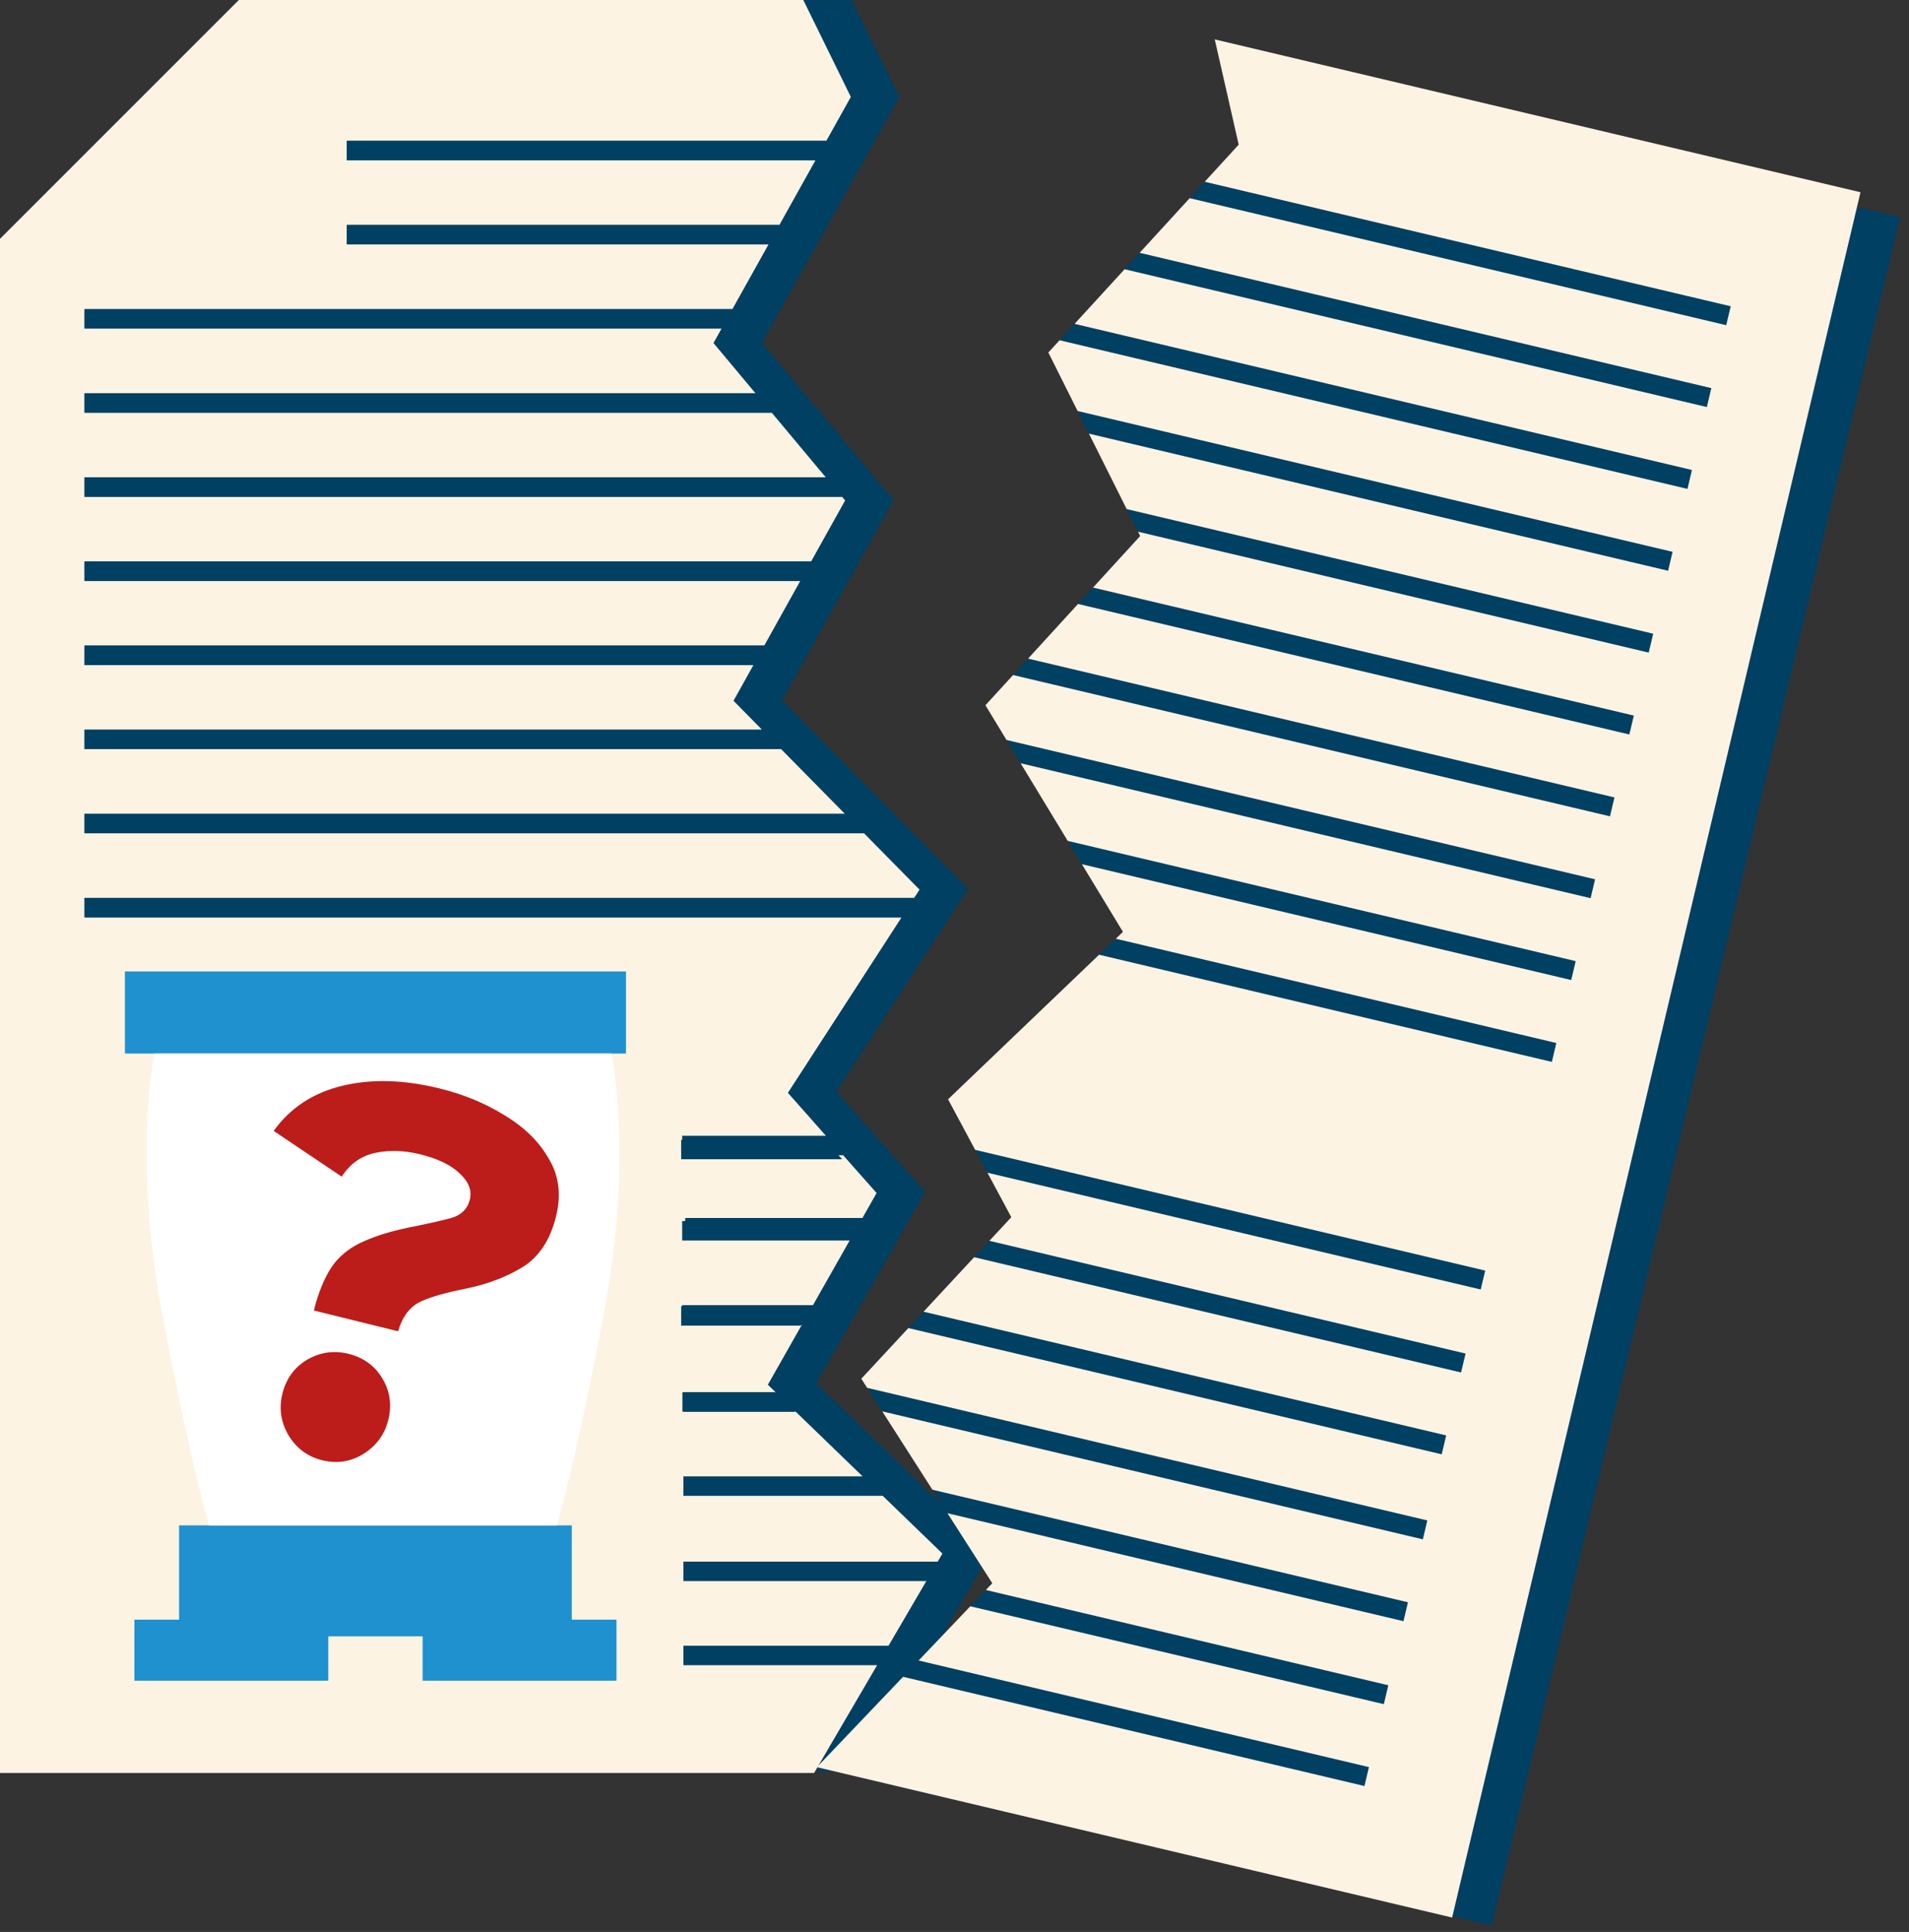 <svg width="167" height="169" viewBox="0 0 167 169" fill="none" xmlns="http://www.w3.org/2000/svg">
<rect x="0" y="0" width="167" height="169" fill="#333333" stroke="none"/>
<g clip-path="url(#clip0_64_2)">
<path d="M74.519 0.017H25.279H25.14L4.246 20.886V154.934H75.462L80.978 145.515L81.974 143.816L85.283 138.164L86.277 136.467L86.689 135.762L81.463 130.713L79.704 129.016L73.855 123.364L72.097 121.667L71.417 121.01L74.402 115.756L75.365 114.059L78.574 108.407L79.54 106.708L80.931 104.257L78.003 100.956L76.499 99.259L73.171 95.506L83.115 80.174L84.216 78.476L84.687 77.751L79.828 72.823L78.154 71.125L72.579 65.474L70.908 63.776L68.414 61.248L70.158 58.123L71.103 56.425L74.255 50.774L75.203 49.076L78.177 43.745L77.908 43.422L76.486 41.725L71.755 36.074L70.332 34.374L66.662 29.991L67.371 28.723L68.318 27.025L71.476 21.373L72.425 19.674L75.584 14.023L76.533 12.325L78.677 8.486L74.519 0.017Z" fill="#004062"/>
<path d="M70.273 0H21.033H20.895L0 20.892V155.094H71.217L76.732 145.664H59.785V143.963H77.728L81.037 138.305H59.785V136.605H82.031L82.444 135.9L77.217 130.846H59.785V129.146H75.459L69.609 123.488H59.785V121.789H67.852L67.172 121.131L70.156 115.871H59.678V114.172H71.119L74.328 108.514H59.678V106.812H75.295L76.686 104.359L73.758 101.055H59.678V99.355H72.254L68.926 95.598L78.869 80.248H7.395V78.549H79.971L80.441 77.822L75.582 72.889H7.395V71.189H73.908L68.334 65.531H7.395V63.832H66.662L64.168 61.301L65.912 58.172H7.395V56.473H66.858L70.01 50.814H7.395V49.115H70.957L73.932 43.777L73.662 43.455H7.395V41.756H72.24L67.51 36.097H7.395V34.396H66.086L62.416 30.008L63.125 28.738H7.395V27.039H64.072L67.231 21.381H30.34V19.68H68.18L71.338 14.021H30.34V12.322H72.287L74.432 8.478L70.273 0ZM10.926 84.982H54.762V92.16H53.492C53.925 94.492 55.127 102.731 52.813 114.959C50.715 126.036 49.371 131.101 48.717 133.434H50.02V141.682H53.93V147.019H36.973V143.139H28.715V147.019H11.758V141.682H15.668V133.434H18.289C17.635 131.101 16.291 126.036 14.194 114.959C11.879 102.731 13.079 94.492 13.512 92.16H10.926V84.982Z" fill="#FCF3E3"/>
<path d="M58.05 82.413H7.036C6.409 82.413 5.902 82.921 5.902 83.547V150.139C5.902 150.765 6.409 151.272 7.036 151.272H58.05C58.676 151.272 59.184 150.765 59.184 150.139V83.547C59.184 82.921 58.676 82.413 58.05 82.413Z" fill="#FCF3E3"/>
<path d="M15.668 133.434V141.682H11.758V147.02H28.715V143.139H36.973V147.02H53.93V141.682H50.02V133.434H48.717H18.289H15.668Z" fill="#1E91CE"/>
<path d="M10.926 84.982V92.16H13.512H53.492H54.762V84.982H10.926Z" fill="#1E91CE"/>
<path d="M53.492 92.16H13.512C13.079 94.492 11.878 102.731 14.193 114.959C16.29 126.036 17.635 131.101 18.289 133.434H48.717C49.371 131.101 50.715 126.036 52.813 114.959C55.127 102.731 53.925 94.492 53.492 92.16Z" fill="white"/>
<path d="M27.462 114.64L27.603 114.067C28.044 112.554 28.589 111.372 29.238 110.519C29.92 109.673 30.789 109.026 31.845 108.578C32.909 108.097 34.224 107.695 35.79 107.372C37.459 107.041 38.711 106.758 39.545 106.525C40.387 106.26 40.907 105.729 41.103 104.934C41.299 104.138 40.998 103.371 40.201 102.634C39.435 101.905 38.288 101.352 36.76 100.975C35.359 100.629 34.035 100.59 32.787 100.856C31.571 101.13 30.607 101.821 29.894 102.929L23.941 98.928C25.382 96.919 27.378 95.604 29.929 94.984C32.48 94.363 35.331 94.442 38.483 95.219C40.584 95.737 42.484 96.527 44.181 97.587C45.886 98.615 47.163 99.876 48.011 101.368C48.898 102.837 49.11 104.51 48.647 106.389C48.129 108.49 47.136 109.985 45.667 110.872C44.238 111.735 42.582 112.357 40.698 112.737C39.1 113.052 37.849 113.402 36.944 113.787C36.038 114.171 35.384 114.905 34.982 115.988L34.817 116.454L27.462 114.64ZM28.184 127.737C26.91 127.422 25.926 126.69 25.23 125.539C24.566 124.396 24.392 123.187 24.706 121.914C25.027 120.609 25.744 119.62 26.855 118.949C27.999 118.285 29.207 118.11 30.48 118.424C31.786 118.746 32.774 119.463 33.446 120.574C34.117 121.685 34.292 122.894 33.97 124.199C33.656 125.472 32.94 126.461 31.82 127.164C30.701 127.868 29.489 128.058 28.184 127.737Z" fill="#BC1D1A"/>
<path d="M67.763 121.789H59.697V123.488H69.521L67.763 121.789Z" fill="#004062"/>
<path d="M71.031 114.26H59.589V115.959H70.068L71.031 114.26Z" fill="#004062"/>
<path d="M75.561 106.547H59.943V108.248H74.594L75.561 106.547Z" fill="#004062"/>
<path d="M72.165 99.71H59.589V101.409H73.669L72.165 99.71Z" fill="#004062"/>
<path d="M79.971 78.549H7.395V80.248H78.869L79.971 78.549Z" fill="#004062"/>
<path d="M73.908 71.189H7.395V72.889H75.582L73.908 71.189Z" fill="#004062"/>
<path d="M66.662 63.832H7.395V65.531H68.334L66.662 63.832Z" fill="#004062"/>
<path d="M66.858 56.473H7.395V58.172H65.912L66.858 56.473Z" fill="#004062"/>
<path d="M70.957 49.115H7.395V50.815H70.01L70.957 49.115Z" fill="#004062"/>
<path d="M72.24 41.756H7.395V43.455H73.662L72.24 41.756Z" fill="#004062"/>
<path d="M66.086 34.397H7.395V36.097H67.51L66.086 34.397Z" fill="#004062"/>
<path d="M64.072 27.039H7.395V28.738H63.125L64.072 27.039Z" fill="#004062"/>
<path d="M68.18 19.68H30.34V21.381H67.231L68.18 19.68Z" fill="#004062"/>
<path d="M72.287 12.322H30.34V14.021H71.338L72.287 12.322Z" fill="#004062"/>
<path d="M109.738 5.749L111.832 14.868L108.859 18.083L107.544 19.503L103.168 24.236L101.852 25.659L97.475 30.391L96.162 31.812L95.18 32.874L97.74 37.94L98.734 39.904L102.034 46.436L103.026 48.398L103.214 48.77L99.09 53.235L97.777 54.657L93.406 59.391L92.094 60.812L89.677 63.43L91.521 66.438L92.756 68.457L96.877 75.181L98.115 77.2L101.707 83.063L101.082 83.656L99.618 85.042L86.407 97.566L88.78 101.946L89.852 103.927L91.939 107.78L90.021 109.826L88.689 111.245L84.262 115.966L82.934 117.384L78.818 121.772L79.328 122.561L80.647 124.6L85.036 131.386L86.356 133.425L90.277 139.488L89.714 140.074L88.355 141.484L83.832 146.182L82.471 147.594L74.932 155.424L130.503 168.45L166.228 18.99L109.738 5.749Z" fill="#004062"/>
<path d="M80.361 145.254L79 146.68L119.363 156.235L119.755 154.579L80.361 145.254Z" fill="#004062"/>
<path d="M86.243 139.086L84.884 140.511L121.059 149.073L121.45 147.42L86.243 139.086Z" fill="#004062"/>
<path d="M81.566 130.314L82.885 132.372L122.777 141.815L123.168 140.161L81.566 130.314Z" fill="#004062"/>
<path d="M75.858 121.402L77.177 123.46L124.471 134.655L124.863 133.002L75.858 121.402Z" fill="#004062"/>
<path d="M80.792 114.742L79.464 116.174L126.122 127.218L126.513 125.565L80.792 114.742Z" fill="#004062"/>
<path d="M86.55 108.542L85.218 109.975L127.816 120.058L128.208 118.403L86.55 108.542Z" fill="#004062"/>
<path d="M85.309 100.585L86.381 102.585L129.534 112.8L129.926 111.147L85.309 100.585Z" fill="#004062"/>
<path d="M97.611 82.116L96.147 83.516L135.756 92.891L136.147 91.238L97.611 82.116Z" fill="#004062"/>
<path d="M93.406 73.558L94.644 75.597L137.451 85.73L137.843 84.076L93.406 73.558Z" fill="#004062"/>
<path d="M88.05 64.729L89.286 66.768L139.146 78.57L139.537 76.917L88.05 64.729Z" fill="#004062"/>
<path d="M89.935 57.613L88.624 59.049L140.841 71.409L141.233 69.755L89.935 57.613Z" fill="#004062"/>
<path d="M95.619 51.398L94.306 52.833L142.536 64.249L142.927 62.595L95.619 51.398Z" fill="#004062"/>
<path d="M98.563 44.532L99.555 46.513L144.231 57.088L144.622 55.434L98.563 44.532Z" fill="#004062"/>
<path d="M94.269 35.953L95.263 37.936L145.926 49.928L146.318 48.273L94.269 35.953Z" fill="#004062"/>
<path d="M94.005 28.329L92.691 29.764L147.621 42.767L148.012 41.113L94.005 28.329Z" fill="#004062"/>
<path d="M99.697 22.114L98.381 23.551L149.315 35.607L149.707 33.952L99.697 22.114Z" fill="#004062"/>
<path d="M105.388 15.9L104.073 17.335L151.011 28.446L151.402 26.792L105.388 15.9Z" fill="#004062"/>
<path d="M106.267 3.446L108.361 12.654L105.389 15.9L151.402 26.792L151.011 28.446L104.073 17.335L99.697 22.114L149.708 33.952L149.316 35.607L98.381 23.551L94.005 28.329L148.012 41.113L147.621 42.767L92.692 29.765L91.709 30.837L94.27 35.953L146.318 48.273L145.926 49.928L95.263 37.936L98.563 44.532L144.622 55.434L144.231 57.088L99.555 46.513L99.743 46.888L95.619 51.398L142.927 62.596L142.536 64.249L94.306 52.833L89.935 57.613L141.232 69.755L140.841 71.409L88.624 59.049L86.206 61.692L88.05 64.729L139.537 76.917L139.146 78.57L89.285 66.768L93.406 73.558L137.843 84.076L137.451 85.73L94.644 75.597L98.236 81.517L97.611 82.116L136.148 91.238L135.756 92.891L96.147 83.516L82.936 96.162L85.309 100.586L129.925 111.147L129.534 112.8L86.381 102.585L88.469 106.476L86.55 108.543L128.208 118.403L127.816 120.059L85.218 109.975L80.792 114.742L126.513 125.565L126.121 127.218L79.463 116.174L75.348 120.605L75.858 121.402L124.863 133.002L124.471 134.655L77.177 123.46L81.566 130.314L123.168 140.161L122.777 141.815L82.885 132.372L86.806 138.495L86.243 139.086L121.45 147.42L121.058 149.073L84.884 140.511L80.361 145.255L119.755 154.579L119.363 156.235L79 146.681L71.461 154.586L127.033 167.74L162.757 16.817L106.267 3.446Z" fill="#FCF3E3"/>
</g>
<defs>
<clipPath id="clip0_64_2">
<rect width="166.228" height="168.45" fill="white"/>
</clipPath>
</defs>
</svg>
